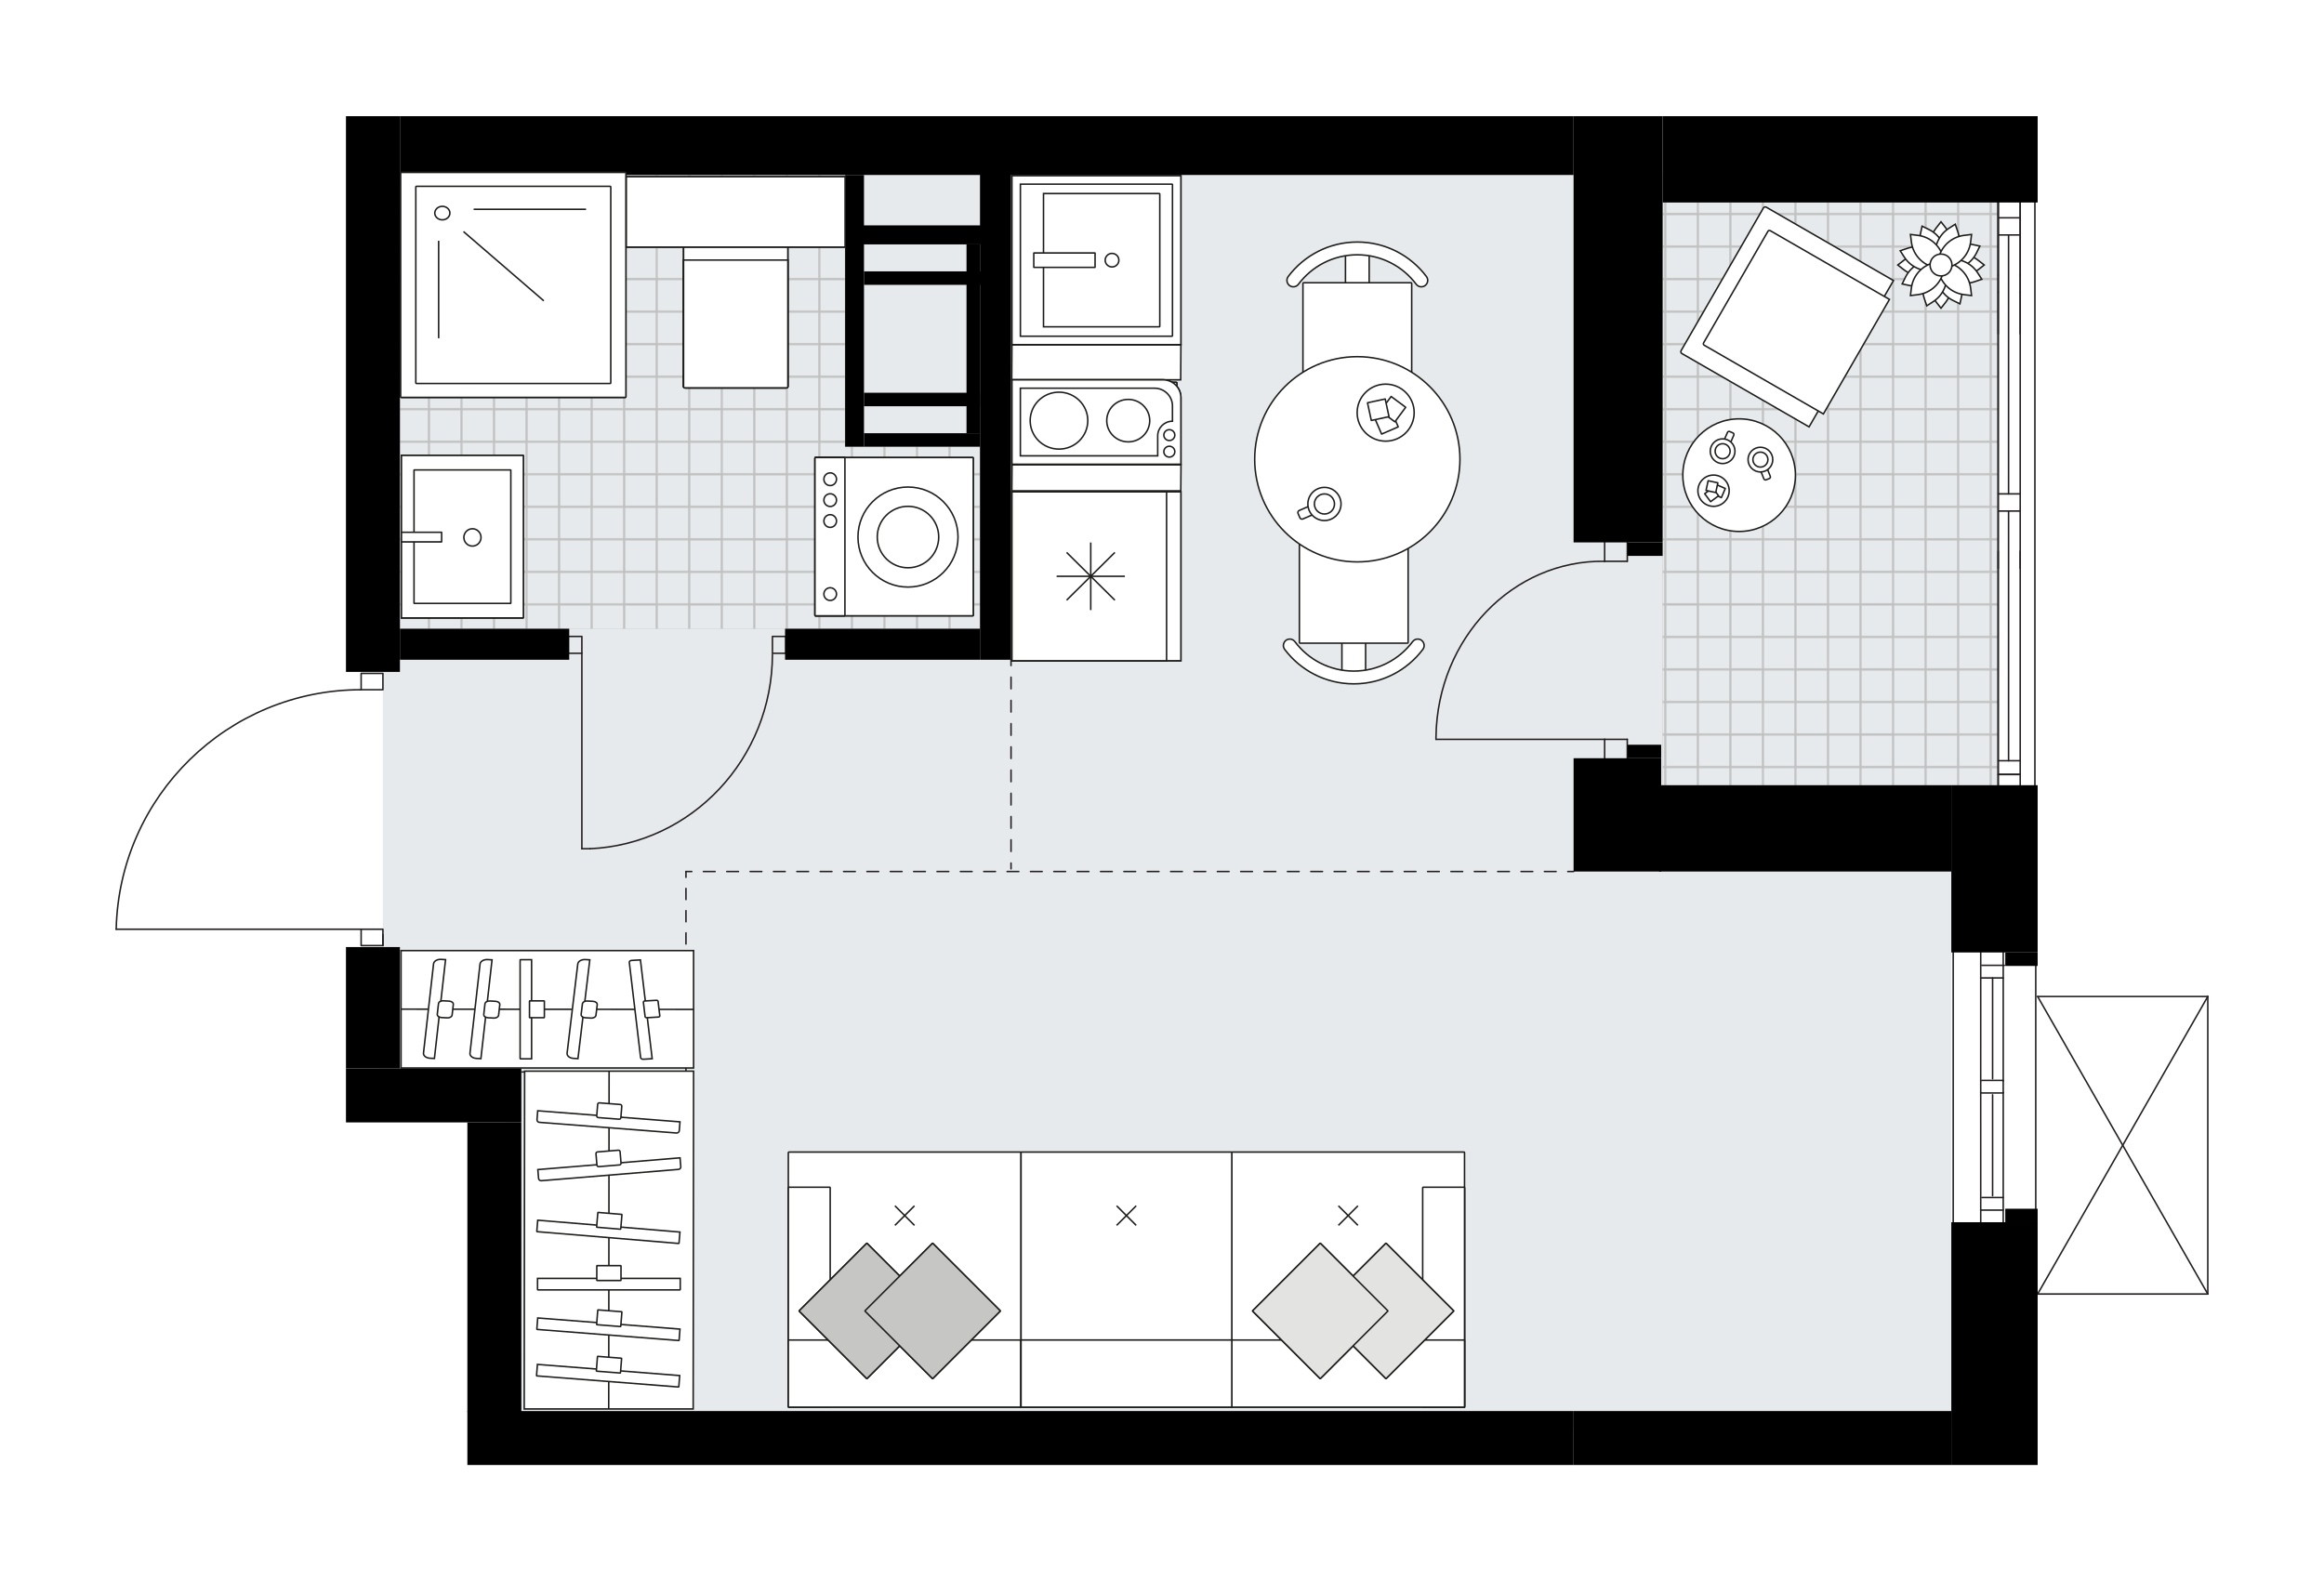 <svg xmlns="http://www.w3.org/2000/svg" xmlns:xlink="http://www.w3.org/1999/xlink" id="layer_1" style="enable-background:new 0 0 2000 1360.96;" version="1.1" viewBox="0 0 2000 1360.96" x="0px" y="0px" xml:space="preserve">
<style type="text/css">
	.st0{fill:none;}
	.st1{fill:none;stroke:#C0C0C0;stroke-width:1.3;stroke-linejoin:round;stroke-miterlimit:10;}
	.st2{fill:none;stroke:#C4C6C7;stroke-width:1.3;stroke-linecap:round;stroke-linejoin:round;stroke-miterlimit:10;}
	.st3{fill:#E7EAEC;}
	
		.st4{fill:url(#SVGID_00000126321876426725596540000017226938123382141354_);stroke:#C0C0C0;stroke-width:0.25;stroke-linejoin:round;stroke-miterlimit:10;}
	
		.st5{fill:url(#SVGID_00000151517154905464752920000017985343947028771760_);stroke:#C0C0C0;stroke-width:0.25;stroke-miterlimit:10;}
	.st6{fill:none;stroke:#231F20;stroke-width:1.3;stroke-linecap:round;stroke-linejoin:round;}
	.st7{fill:none;stroke:#231F20;stroke-width:1.3;stroke-linecap:round;stroke-linejoin:round;stroke-dasharray:10.052,10.052;}
	.st8{fill:none;stroke:#231F20;stroke-width:1.3;stroke-linecap:round;stroke-linejoin:round;stroke-dasharray:9.848,9.848;}
	.st9{fill:none;stroke:#231F20;stroke-width:1.3;stroke-linecap:round;stroke-linejoin:round;stroke-dasharray:9.561,9.561;}
	.st10{fill:none;stroke:#231F20;stroke-width:1.3;stroke-linecap:round;stroke-linejoin:round;stroke-dasharray:9.997,9.997;}
	.st11{fill:none;stroke:#231F20;stroke-width:1.3;stroke-linecap:round;stroke-linejoin:round;stroke-miterlimit:10;}
	.st12{fill:#FFFFFF;stroke:#1D1D1B;stroke-width:1.3;stroke-miterlimit:10;}
	.st13{fill:none;stroke:#1D1D1B;stroke-width:1.3;stroke-miterlimit:10;}
	.st14{fill:#FFFFFF;stroke:#1D1E1C;stroke-width:1.3;stroke-miterlimit:10;}
	.st15{fill:#FFFFFF;stroke:#1D1E1C;stroke-width:1.3;stroke-miterlimit:10;}
	.st16{fill:#E3E3E2;stroke:#1D1D1B;stroke-width:1.3;stroke-miterlimit:10;}
	.st17{fill:#C6C6C5;stroke:#1D1D1B;stroke-width:1.3;stroke-miterlimit:10;}
	.st18{fill:none;stroke:#1D1E1C;stroke-width:1.3;stroke-miterlimit:10;}
	.st19{fill:#FFFFFF;stroke:#221F1F;stroke-linecap:round;stroke-linejoin:round;stroke-miterlimit:10;}
	.st20{fill:#231F20;}
	.st21{font-family:'Arial-BoldMT';}
	.st22{font-size:134.726px;}
	.st23{font-size:113.999px;}
	.st24{font-family:'ArialMT';}
	.st25{font-size:97.489px;}
</style>
<pattern height="56" id="SVGID_0000004345377392603057688" patternUnits="userSpaceOnUse" style="overflow:visible;" viewBox="28.65 -84.65 56 56" width="56" y="1360.96">
	<g>
		<rect class="st0" height="56" width="56" x="28.65" y="-84.65" />
		<g>
			<rect class="st0" height="56" width="56" x="28.65" y="-84.65" />
			<g>
				<rect class="st1" height="28.17" width="28.17" x="84.48" y="-112.65" />
			</g>
			<g>
				<rect class="st1" height="28.17" width="28.17" x="28.48" y="-112.65" />
				<rect class="st1" height="28.17" width="28.17" x="56.65" y="-112.65" />
			</g>
			<g>
				<rect class="st1" height="28.17" width="28.17" x="0.65" y="-112.65" />
			</g>
			<g>
				<rect class="st2" height="28.17" width="28.17" x="84.48" y="-84.82" />
				<rect class="st1" height="28.17" width="28.17" x="84.48" y="-84.82" />
				<rect class="st1" height="28.17" width="28.17" x="84.48" y="-56.65" />
			</g>
			<g>
				<rect class="st2" height="28.17" width="28.17" x="28.48" y="-84.82" />
				<rect class="st1" height="28.17" width="28.17" x="28.48" y="-84.82" />
				<rect class="st1" height="28.17" width="28.17" x="28.48" y="-56.65" />
				<rect class="st1" height="28.17" width="28.17" x="56.65" y="-84.82" />
				<rect class="st1" height="28.17" width="28.17" x="56.65" y="-56.65" />
			</g>
			<g>
				<rect class="st1" height="28.17" width="28.17" x="0.65" y="-84.82" />
				<rect class="st1" height="28.17" width="28.17" x="0.65" y="-56.65" />
			</g>
			<g>
				<rect class="st2" height="28.17" width="28.17" x="84.48" y="-28.82" />
				<rect class="st1" height="28.17" width="28.17" x="84.48" y="-28.82" />
			</g>
			<g>
				<rect class="st2" height="28.17" width="28.17" x="28.48" y="-28.82" />
				<rect class="st1" height="28.17" width="28.17" x="28.48" y="-28.82" />
				<rect class="st1" height="28.17" width="28.17" x="56.65" y="-28.82" />
			</g>
			<g>
				<rect class="st1" height="28.17" width="28.17" x="0.65" y="-28.82" />
			</g>
		</g>
	</g>
</pattern>
<pattern height="56" id="SVGID_1_" patternUnits="userSpaceOnUse" style="overflow:visible;" viewBox="28.65 -84.65 56 56" width="56" y="1360.96">
	<g>
		<rect class="st0" height="56" width="56" x="28.65" y="-84.65" />
		<g>
			<rect class="st0" height="56" width="56" x="28.65" y="-84.65" />
			<g>
				<rect class="st1" height="28.17" width="28.17" x="84.48" y="-112.65" />
			</g>
			<g>
				<rect class="st1" height="28.17" width="28.17" x="28.48" y="-112.65" />
				<rect class="st1" height="28.17" width="28.17" x="56.65" y="-112.65" />
			</g>
			<g>
				<rect class="st1" height="28.17" width="28.17" x="0.65" y="-112.65" />
			</g>
			<g>
				<rect class="st2" height="28.17" width="28.17" x="84.48" y="-84.82" />
				<rect class="st1" height="28.17" width="28.17" x="84.48" y="-84.82" />
				<rect class="st1" height="28.17" width="28.17" x="84.48" y="-56.65" />
			</g>
			<g>
				<rect class="st2" height="28.17" width="28.17" x="28.48" y="-84.82" />
				<rect class="st1" height="28.17" width="28.17" x="28.48" y="-84.82" />
				<rect class="st1" height="28.17" width="28.17" x="28.48" y="-56.65" />
				<rect class="st1" height="28.17" width="28.17" x="56.65" y="-84.82" />
				<rect class="st1" height="28.17" width="28.17" x="56.65" y="-56.65" />
			</g>
			<g>
				<rect class="st1" height="28.17" width="28.17" x="0.65" y="-84.82" />
				<rect class="st1" height="28.17" width="28.17" x="0.65" y="-56.65" />
			</g>
			<g>
				<rect class="st2" height="28.17" width="28.17" x="84.48" y="-28.82" />
				<rect class="st1" height="28.17" width="28.17" x="84.48" y="-28.82" />
			</g>
			<g>
				<rect class="st2" height="28.17" width="28.17" x="28.48" y="-28.82" />
				<rect class="st1" height="28.17" width="28.17" x="28.48" y="-28.82" />
				<rect class="st1" height="28.17" width="28.17" x="56.65" y="-28.82" />
			</g>
			<g>
				<rect class="st1" height="28.17" width="28.17" x="0.65" y="-28.82" />
			</g>
		</g>
	</g>
</pattern>
<g id="background">
</g>
<g id="floor">
	<g>
		<polygon class="st3" id="k9_00000040559643251700724120000016281150819757311367_" points="1679.16,701.36 1679.16,1215.2     1719.56,1215.2 1719.56,1232.38 435.3,1232.38 435.3,919.62 329.42,919.62 329.42,150.6 1719.56,150.6 1719.56,701.36   " />
		
			<pattern id="SVGID_00000093136786646191936400000008568799940364684196_" patternTransform="matrix(1 0 0 -1 1153.155 -19258.783)" xlink:href="#SVGID_1_">
		</pattern>
		
			<rect height="502.44" style="fill:url(#SVGID_00000093136786646191936400000008568799940364684196_);stroke:#C0C0C0;stroke-width:0.25;stroke-linejoin:round;stroke-miterlimit:10;" width="288.76" x="1430.83" y="174.3" />
		
			<pattern id="SVGID_00000150090496143146191730000009614496632778433965_" patternTransform="matrix(1 0 0 -1 1153.155 -19258.783)" xlink:href="#SVGID_0000004345377392603057688">
		</pattern>
		
			<polygon points="    843.27,384.42 843.27,541.15 344.05,541.15 344.05,150.6 727.17,150.6 727.17,384.42   " style="fill:url(#SVGID_00000150090496143146191730000009614496632778433965_);stroke:#C0C0C0;stroke-width:0.25;stroke-miterlimit:10;" />
		<g>
			<g>
				<line class="st6" x1="1354.2" x2="1349.2" y1="750.14" y2="750.14" />
				<line class="st7" x1="1339.15" x2="600.36" y1="750.14" y2="750.14" />
				<line class="st6" x1="595.33" x2="590.33" y1="750.14" y2="750.14" />
			</g>
		</g>
		<g>
			<g>
				<line class="st6" x1="587.33" x2="582.33" y1="922.67" y2="922.67" />
				<line class="st8" x1="572.48" x2="459.22" y1="922.67" y2="922.67" />
				<line class="st6" x1="454.3" x2="449.3" y1="922.67" y2="922.67" />
			</g>
		</g>
		<g>
			<g>
				<line class="st6" x1="590.33" x2="590.33" y1="750.14" y2="755.14" />
				<line class="st9" x1="590.33" x2="590.33" y1="764.7" y2="912.89" />
				<line class="st6" x1="590.33" x2="590.33" y1="917.67" y2="922.67" />
			</g>
		</g>
		<g>
			<g>
				<line class="st6" x1="870.08" x2="870.08" y1="567.87" y2="572.87" />
				<line class="st10" x1="870.08" x2="870.08" y1="582.86" y2="737.82" />
				<line class="st6" x1="870.08" x2="870.08" y1="742.82" y2="747.82" />
			</g>
		</g>
		<line class="st11" x1="1900" x2="1900" y1="857.72" y2="1113.79" />
		<line class="st11" x1="1900" x2="1753.57" y1="1113.79" y2="1113.79" />
		<line class="st11" x1="1753.57" x2="1900" y1="857.72" y2="857.72" />
		<line class="st11" x1="1753.57" x2="1900" y1="1113.79" y2="857.72" />
		<line class="st11" x1="1753.57" x2="1900" y1="857.72" y2="1113.79" />
		<line class="st11" x1="1751.94" x2="1751.94" y1="1043.88" y2="826.79" />
		<line class="st11" x1="1704.58" x2="1704.57" y1="818.17" y2="930.4" />
		<line class="st11" x1="1704.57" x2="1704.58" y1="940.27" y2="1053.18" />
		<line class="st11" x1="1724.93" x2="1705.55" y1="830.88" y2="830.88" />
		<line class="st11" x1="1723.95" x2="1723.95" y1="819.75" y2="930.4" />
		<line class="st11" x1="1723.95" x2="1723.95" y1="940.27" y2="1054.14" />
		<line class="st11" x1="1714.8" x2="1714.8" y1="942.32" y2="1029.19" />
		<line class="st11" x1="1714.8" x2="1714.8" y1="841.73" y2="928.55" />
		<line class="st11" x1="1704.58" x2="1723.95" y1="841.73" y2="841.73" />
		<line class="st11" x1="1723.95" x2="1705.6" y1="1030.72" y2="1030.72" />
		<line class="st11" x1="1704.63" x2="1724.01" y1="1041.57" y2="1041.57" />
		<line class="st11" x1="1723.9" x2="1705.55" y1="929.91" y2="929.91" />
		<line class="st11" x1="1704.58" x2="1723.95" y1="940.76" y2="940.76" />
		<line class="st11" x1="1704.57" x2="1704.57" y1="930.4" y2="940.27" />
		<line class="st11" x1="1723.95" x2="1723.95" y1="940.27" y2="930.4" />
		<line class="st11" x1="1680.9" x2="1680.9" y1="819.75" y2="1053.18" />
		<line class="st11" x1="1719.59" x2="1719.59" y1="676.74" y2="168.91" />
		<line class="st11" x1="1719.59" x2="1738.56" y1="666.58" y2="666.58" />
		<line class="st11" x1="1728.54" x2="1728.54" y1="202.24" y2="425.1" />
		<line class="st11" x1="1728.54" x2="1728.54" y1="439.86" y2="654.77" />
		<line class="st11" x1="1719.59" x2="1738.56" y1="666.58" y2="666.58" />
		<line class="st11" x1="1738.56" x2="1719.59" y1="654.77" y2="654.77" />
		<line class="st11" x1="1720.25" x2="1738.03" y1="187.48" y2="187.48" />
		<line class="st11" x1="1738.56" x2="1738.56" y1="236.79" y2="251.55" />
		<line class="st11" x1="1738.03" x2="1720.25" y1="202.24" y2="202.24" />
		<line class="st11" x1="1719.59" x2="1719.59" y1="251.55" y2="236.79" />
		<line class="st11" x1="1751.21" x2="1751.21" y1="168.91" y2="676.74" />
		<line class="st11" x1="1738.56" x2="1738.56" y1="168.91" y2="173.25" />
		<line class="st11" x1="1719.59" x2="1719.59" y1="173.25" y2="168.91" />
		<line class="st11" x1="1719.59" x2="1719.59" y1="287.28" y2="168.91" />
		<line class="st11" x1="1719.59" x2="1719.59" y1="173.25" y2="236.79" />
		<line class="st11" x1="1719.59" x2="1719.59" y1="251.55" y2="676.74" />
		<line class="st11" x1="1738.56" x2="1738.56" y1="287.28" y2="168.91" />
		<line class="st11" x1="1738.56" x2="1738.56" y1="173.25" y2="236.79" />
		<line class="st11" x1="1738.56" x2="1738.56" y1="251.55" y2="676.74" />
		<line class="st11" x1="1719.59" x2="1738.03" y1="425.1" y2="425.1" />
		<line class="st11" x1="1738.56" x2="1738.56" y1="474.41" y2="489.17" />
		<line class="st11" x1="1738.03" x2="1720.21" y1="439.86" y2="439.86" />
		<line class="st11" x1="1719.59" x2="1719.59" y1="489.17" y2="474.41" />
		<path class="st11" d="M1380.93,483.12c-78.97-1.27-143.95,66.32-145.13,150.96c-0.01,0.76-0.02,1.52-0.02,2.28" />
		<line class="st11" x1="1380.93" x2="1235.79" y1="636.36" y2="636.36" />
		<line class="st11" x1="1380.93" x2="1380.93" y1="466.86" y2="483.12" />
		<line class="st11" x1="1380.93" x2="1400.43" y1="483.12" y2="483.12" />
		<line class="st11" x1="1400.43" x2="1400.43" y1="483.12" y2="466.86" />
		<line class="st11" x1="1400.42" x2="1400.42" y1="652.62" y2="636.36" />
		<line class="st11" x1="1400.42" x2="1380.93" y1="636.36" y2="636.36" />
		<line class="st11" x1="1380.93" x2="1380.93" y1="636.36" y2="652.62" />
		<rect class="st11" height="14.5" width="11.71" x="489.04" y="547.79" />
		<rect class="st11" height="14.5" width="11.71" x="664.74" y="547.79" />
		<line class="st11" x1="676.45" x2="676.45" y1="562.29" y2="547.79" />
		<line class="st11" x1="500.75" x2="500.75" y1="562.29" y2="730.52" />
		<path class="st11" d="M664.74,563.1c-0.06,89.67-69.21,163.43-156.96,167.42" />
		<line class="st11" x1="500.75" x2="507.78" y1="730.52" y2="730.52" />
		<path class="st11" d="M100,799.81c2.55-114.59,96.17-206.15,210.79-206.15" />
		<line class="st11" x1="329.53" x2="329.53" y1="804.5" y2="813.87" />
		<line class="st11" x1="310.79" x2="100" y1="799.81" y2="799.81" />
		<rect class="st11" height="14.06" width="18.74" x="310.79" y="579.6" />
		<rect class="st11" height="14.06" width="18.74" x="310.79" y="799.81" />
		<rect height="208.97" width="74.3" x="1679.27" y="1051.99" />
		<rect height="46.44" width="325.07" x="1354.2" y="1214.52" />
		<rect height="11.61" width="27.86" x="1725.71" y="1040.38" />
		<rect height="46.44" width="951.99" x="402.22" y="1214.52" />
		<rect height="104.49" width="46.44" x="297.73" y="815.15" />
		<rect height="46.44" width="150.93" x="297.73" y="919.64" />
		<rect height="249.2" width="46.44" x="402.22" y="966.08" />
		<rect height="97.52" width="75.37" x="1354.2" y="652.62" />
		<rect height="143.96" width="74.3" x="1679.27" y="675.84" />
		<rect height="11.61" width="28.94" x="1400.64" y="641.01" />
		<rect height="74.3" width="251.51" x="1427.77" y="675.84" />
		<rect height="11.61" width="27.86" x="1725.71" y="819.8" />
		<rect height="74.3" width="322.75" x="1430.83" y="100" />
		<rect height="366.86" width="76.62" x="1354.2" y="100" />
		<rect height="11.61" width="30.18" x="1400.64" y="466.86" />
		<rect height="50.62" width="1010.04" x="344.17" y="100" />
		<rect height="478.32" width="46.44" x="297.73" y="100" />
		<rect height="26.7" width="145.7" x="344.17" y="541.16" />
		<rect height="26.7" width="167.76" x="675.62" y="541.16" />
		<rect height="421.43" width="26.7" x="843.38" y="146.44" />
		<rect height="233.88" width="16.25" x="727.29" y="150.62" />
		<rect height="16.37" width="110.29" x="738.9" y="193.98" />
		<rect height="11.61" width="105.65" x="743.54" y="233.57" />
		<rect height="11.61" width="99.84" x="743.54" y="338.05" />
		<rect height="11.61" width="99.84" x="743.54" y="372.88" />
		<rect height="162.53" width="11.61" x="831.77" y="210.35" />
	</g>
</g>
<g id="mebel">
	<g>
		<polygon class="st12" points="451.14,1212.72 596.54,1212.72 596.89,921.97 451.49,921.97   " />
		<line class="st13" x1="523.84" x2="524.19" y1="1212.72" y2="921.98" />
		<g>
			<g>
				<g>
					<path class="st12" d="M462.86,1110.23h122.29c0.14,0,0.26-0.11,0.26-0.26v-9.62H462.6v9.62       C462.6,1110.11,462.71,1110.23,462.86,1110.23z" />
					<path class="st12" d="M513.76,1102.16h20.49c0.09,0,0.17-0.07,0.17-0.17v-12.46c0-0.09-0.07-0.17-0.17-0.17h-20.49       c-0.09,0-0.17,0.07-0.17,0.17v12.46C513.59,1102.08,513.67,1102.16,513.76,1102.16z" />
				</g>
				<g>
					<path class="st12" d="M462.23,1144.27l121.92,9.55c0.14,0.01,0.27-0.09,0.28-0.24l0.75-9.59l-122.43-9.59l-0.75,9.59       C461.98,1144.13,462.09,1144.25,462.23,1144.27z" />
					<path class="st12" d="M513.61,1140.19l20.43,1.6c0.09,0.01,0.17-0.06,0.18-0.15l0.97-12.42c0.01-0.09-0.06-0.17-0.15-0.18       l-20.43-1.6c-0.09-0.01-0.17,0.06-0.18,0.15l-0.97,12.42C513.45,1140.1,513.51,1140.18,513.61,1140.19z" />
				</g>
				<g>
					<path class="st12" d="M461.98,1184.26l121.92,9.55c0.14,0.01,0.27-0.09,0.28-0.24l0.75-9.59l-122.43-9.59l-0.75,9.59       C461.73,1184.13,461.84,1184.25,461.98,1184.26z" />
					<path class="st12" d="M513.36,1180.19l20.43,1.6c0.09,0.01,0.17-0.06,0.18-0.15l0.97-12.42c0.01-0.09-0.06-0.17-0.15-0.18       l-20.43-1.6c-0.09-0.01-0.17,0.06-0.18,0.15l-0.97,12.42C513.2,1180.1,513.26,1180.18,513.36,1180.19z" />
				</g>
				<g>
					<path class="st12" d="M462.2,1060.12l121.87,10.15c0.14,0.01,0.27-0.09,0.28-0.23l0.8-9.59l-122.38-10.19l-0.8,9.59       C461.95,1059.99,462.06,1060.11,462.2,1060.12z" />
					<path class="st12" d="M513.6,1056.3l20.42,1.7c0.09,0.01,0.17-0.06,0.18-0.15l1.03-12.42c0.01-0.09-0.06-0.17-0.15-0.18       l-20.42-1.7c-0.09-0.01-0.17,0.06-0.18,0.15l-1.03,12.42C513.44,1056.22,513.51,1056.3,513.6,1056.3z" />
				</g>
				<g>
					<path class="st12" d="M464.16,966.02l118.06,9.18c1.21,0.09,2.27-0.8,2.36-2l0.6-7.61l-122.43-9.52l-0.6,7.61       C462.05,964.88,462.95,965.93,464.16,966.02z" />
					<path class="st12" d="M514.86,961.93l17.92,1.39c0.78,0.06,1.47-0.52,1.53-1.3l0.78-9.85c0.06-0.78-0.52-1.46-1.31-1.52       l-17.92-1.39c-0.78-0.06-1.47,0.52-1.53,1.3l-0.78,9.85C513.49,961.19,514.07,961.87,514.86,961.93z" />
				</g>
				<g>
					<path class="st12" d="M465.86,1016.27l118.01-9.74c1.21-0.1,2.11-1.15,2.01-2.35l-0.64-7.6l-122.39,10.11l0.64,7.6       C463.59,1015.47,464.65,1016.37,465.86,1016.27z" />
					<path class="st12" d="M515.24,1004.15l17.92-1.48c0.78-0.06,1.36-0.75,1.3-1.52l-0.82-9.84c-0.07-0.78-0.75-1.35-1.53-1.29       l-17.92,1.48c-0.78,0.06-1.36,0.75-1.3,1.52l0.82,9.84C513.77,1003.64,514.46,1004.21,515.24,1004.15z" />
				</g>
			</g>
		</g>
	</g>
	<g>
		<rect class="st12" height="101.03" width="251.77" x="345.12" y="818.2" />
		<line class="st13" x1="345.12" x2="596.89" y1="868.59" y2="868.83" />
		<g>
			<g>
				<g>
					<path class="st12" d="M447.6,826.29v84.82c0,0.14,0.11,0.26,0.26,0.26h9.62v-85.34h-9.62       C447.72,826.04,447.6,826.15,447.6,826.29z" />
					<path class="st12" d="M455.67,861.64v14.14c0,0.09,0.07,0.17,0.17,0.17h12.46c0.09,0,0.17-0.07,0.17-0.17v-14.14       c0-0.09-0.07-0.17-0.17-0.17h-12.46C455.75,861.47,455.67,861.55,455.67,861.64z" />
				</g>
				<g>
					<path class="st12" d="M413.12,829.73l-8.66,76.81c-0.26,2.28,2.2,4.28,5.48,4.46l3.91,0.21l9.59-85.07l-3.91-0.21       C416.25,825.75,413.38,827.45,413.12,829.73z" />
					<path class="st12" d="M417.35,864.04l-1.02,9.07c-0.17,1.48,1.42,2.77,3.55,2.88l5.06,0.28c2.13,0.12,3.98-0.99,4.15-2.47       l1.02-9.07c0.17-1.48-1.42-2.77-3.55-2.88l-5.06-0.28C419.38,861.46,417.52,862.56,417.35,864.04z" />
				</g>
				<g>
					<path class="st12" d="M373.12,829.56l-8.66,76.81c-0.26,2.28,2.2,4.28,5.48,4.46l3.91,0.21l9.59-85.07l-3.91-0.21       C376.25,825.57,373.38,827.28,373.12,829.56z" />
					<path class="st12" d="M377.35,863.87l-1.02,9.07c-0.17,1.48,1.42,2.77,3.55,2.88l5.06,0.28c2.13,0.12,3.98-0.99,4.15-2.47       l1.02-9.07c0.17-1.48-1.42-2.77-3.55-2.88l-5.06-0.28C379.38,861.29,377.52,862.39,377.35,863.87z" />
				</g>
				<g>
					<path class="st12" d="M497.23,829.71l-9.2,76.78c-0.27,2.28,2.17,4.28,5.45,4.47l3.9,0.23l10.19-85.04l-3.9-0.23       C500.39,825.74,497.51,827.43,497.23,829.71z" />
					<path class="st12" d="M501.22,864.03l-1.09,9.07c-0.18,1.48,1.4,2.77,3.53,2.9l5.05,0.29c2.12,0.12,3.99-0.97,4.17-2.45       l1.09-9.07c0.18-1.48-1.4-2.77-3.53-2.9l-5.05-0.29C503.26,861.46,501.4,862.56,501.22,864.03z" />
				</g>
				<g>
					<path class="st12" d="M541.57,828.31l9.74,82c0.1,0.84,1.15,1.46,2.35,1.39l7.6-0.44l-10.11-85.04l-7.6,0.44       C542.36,826.73,541.47,827.47,541.57,828.31z" />
					<path class="st12" d="M553.68,862.62l1.48,12.45c0.06,0.54,0.75,0.95,1.52,0.9l9.84-0.57c0.78-0.05,1.35-0.52,1.29-1.07       l-1.48-12.45c-0.06-0.54-0.75-0.95-1.52-0.9l-9.84,0.57C554.2,861.6,553.62,862.07,553.68,862.62z" />
				</g>
			</g>
		</g>
	</g>
	<polygon class="st12" points="1016.27,296.63 1016.08,326.91 870.69,326.91 870.87,296.63  " />
	<polygon class="st12" points="1016.36,400.07 1016.17,422.47 870.78,422.47 870.96,400.07  " />
	<g>
		<g>
			<g>
				<rect class="st12" height="42.79" width="20.4" x="1154.83" y="540.58" />
				<path class="st12" d="M1165.03,577.62c20.77,0,39.18-9.98,50.71-25.39c2.67-3.56,8.25-2.57,9.59,1.67      c0.01,0.04,0.03,0.09,0.04,0.13c0.51,1.65,0.19,3.49-0.85,4.87c-13.56,18.03-35.14,29.71-59.49,29.71s-45.93-11.68-59.49-29.71      c-1.04-1.38-1.36-3.22-0.85-4.87c0.01-0.04,0.03-0.09,0.04-0.13c1.33-4.24,6.92-5.23,9.59-1.67      C1125.85,567.64,1144.26,577.62,1165.03,577.62z" />
				<path class="st12" d="M1118.77,553.59h92.52c0.29,0,0.53-0.24,0.53-0.53v-85.59h-93.58v85.59      C1118.24,553.35,1118.48,553.59,1118.77,553.59z" />
			</g>
		</g>
		<g>
			<g>
				<rect class="st12" height="42.79" width="20.4" x="1157.89" y="213.57" />
				<path class="st12" d="M1168.09,219.31c-20.77,0-39.18,9.98-50.71,25.39c-2.67,3.56-8.25,2.57-9.59-1.67      c-0.01-0.04-0.03-0.09-0.04-0.13c-0.51-1.65-0.19-3.49,0.85-4.87c13.56-18.03,35.14-29.71,59.49-29.71s45.93,11.68,59.49,29.71      c1.04,1.38,1.36,3.23,0.85,4.87c-0.01,0.04-0.03,0.09-0.04,0.13c-1.33,4.24-6.92,5.23-9.59,1.67      C1207.27,229.3,1188.86,219.31,1168.09,219.31z" />
				<path class="st12" d="M1214.35,243.35h-92.52c-0.29,0-0.53,0.24-0.53,0.53v85.59h93.58v-85.59      C1214.88,243.59,1214.64,243.35,1214.35,243.35z" />
			</g>
		</g>
		<g>
			<circle class="st14" cx="1168.09" cy="395.31" r="88.32" />
			<g>
				<g>
					<path class="st14" d="M1121.27,446.67c-1,0.43-2.16-0.02-2.59-1.02l-1.6-3.69c-0.43-1,0.02-2.16,1.02-2.59l8.63-3.75l3.17,7.31       L1121.27,446.67z" />
					
						<rect class="st14" height="7.96" transform="matrix(0.917 -0.398 0.398 0.917 -80.67 486.947)" width="7.96" x="1127.99" y="433.7" />
				</g>
				<circle class="st14" cx="1139.8" cy="433.77" r="14.27" />
				<circle class="st14" cx="1139.8" cy="433.77" r="8.65" />
			</g>
			<g>
				<circle class="st14" cx="1192.48" cy="355.17" r="24.54" />
				<g>
					<path class="st14" d="M1197.05,353.14l-14.22,6.17c-0.02,0.01-0.03,0.03-0.02,0.06l6.17,14.22c0.01,0.02,0.03,0.03,0.06,0.02       l14.22-6.17c0.02-0.01,0.03-0.03,0.02-0.06l-6.17-14.22C1197.1,353.14,1197.07,353.13,1197.05,353.14z" />
					<path class="st14" d="M1197.17,341.31l-9.23,12.45c-0.01,0.02-0.01,0.05,0.01,0.06l12.45,9.23c0.02,0.01,0.05,0.01,0.06-0.01       l9.23-12.45c0.01-0.02,0.01-0.05-0.01-0.06l-12.45-9.23C1197.21,341.29,1197.19,341.29,1197.17,341.31z" />
					<path class="st14" d="M1192.04,343.41l-15.15,3.26c-0.02,0-0.04,0.03-0.03,0.05l3.26,15.15c0.01,0.02,0.03,0.04,0.05,0.03       l15.15-3.26c0.02,0,0.04-0.03,0.03-0.05l-3.26-15.15C1192.08,343.42,1192.06,343.4,1192.04,343.41z" />
				</g>
			</g>
		</g>
	</g>
	<g>
		<path class="st12" d="M1707.58,228.09l-5.1-3.98c-8.75-6.84-20.91-7.29-30.15-1.12l-1.94,5.1l1.94,5.1    c9.24,6.17,21.39,5.72,30.15-1.12L1707.58,228.09z" />
		<path class="st12" d="M1633.22,228.09l5.1,3.98c8.75,6.84,20.91,7.29,30.15,1.12l1.94-5.1l-1.94-5.1    c-9.24-6.17-21.39-5.72-30.15,1.12L1633.22,228.09z" />
		<path class="st12" d="M1670.4,190.91l-3.98,5.1c-6.84,8.75-7.29,20.91-1.12,30.15l5.1,1.94l5.1-1.94    c6.17-9.24,5.72-21.39-1.12-30.15L1670.4,190.91z" />
		<path class="st12" d="M1670.4,265.28l3.98-5.1c6.84-8.75,7.29-20.91,1.12-30.15l-5.1-1.94l-5.1,1.94    c-6.17,9.24-5.72,21.39,1.12,30.15L1670.4,265.28z" />
		<path class="st12" d="M1703.83,211.81l-6.33-1.35c-10.86-2.31-21.99,2.6-27.59,12.2l0.49,5.44l3.98,3.74    c11.01,1.5,21.73-4.23,26.61-14.21L1703.83,211.81z" />
		<path class="st12" d="M1636.98,244.38l6.33,1.35c10.86,2.31,21.99-2.6,27.59-12.2l-0.49-5.44l-3.98-3.74    c-11.01-1.5-21.73,4.23-26.61,14.21L1636.98,244.38z" />
		<path class="st12" d="M1654.12,194.67l-1.35,6.33c-2.31,10.87,2.6,21.99,12.2,27.59l5.44-0.49l3.74-3.98    c1.5-11.01-4.23-21.73-14.21-26.61L1654.12,194.67z" />
		<path class="st12" d="M1686.69,261.52l1.35-6.33c2.31-10.87-2.6-21.99-12.2-27.59l-5.44,0.49l-3.74,3.98    c-1.5,11.01,4.23,21.73,14.21,26.61L1686.69,261.52z" />
		<path class="st12" d="M1705.51,240.36l-3.5-5.44c-6.01-9.34-17.33-13.78-28.09-11l-3.51,4.18l0.15,5.46    c6.69,8.87,18.31,12.45,28.83,8.88L1705.51,240.36z" />
		<path class="st12" d="M1635.3,215.83l3.5,5.44c6.01,9.34,17.33,13.78,28.09,11l3.51-4.18l-0.15-5.46    c-6.69-8.87-18.31-12.45-28.83-8.88L1635.3,215.83z" />
		<path class="st12" d="M1682.66,192.99l-5.44,3.5c-9.34,6.01-13.78,17.33-11,28.09l4.18,3.51l5.46-0.15    c8.87-6.69,12.45-18.31,8.88-28.83L1682.66,192.99z" />
		<path class="st12" d="M1658.14,263.2l5.44-3.5c9.34-6.01,13.78-17.33,11-28.09l-4.18-3.51l-5.46,0.15    c-8.87,6.69-12.45,18.31-8.88,28.83L1658.14,263.2z" />
		<path class="st12" d="M1696.69,254.39l-0.79-6.42c-1.36-11.03-9.63-19.94-20.52-22.11l-4.98,2.24l-2.24,4.98    c2.17,10.89,11.08,19.17,22.11,20.52L1696.69,254.39z" />
		<path class="st12" d="M1644.11,201.8l0.79,6.42c1.36,11.03,9.63,19.94,20.52,22.11l4.98-2.24l2.24-4.98    c-2.17-10.89-11.08-19.17-22.11-20.52L1644.11,201.8z" />
		<path class="st12" d="M1696.69,201.8l-6.42,0.79c-11.03,1.36-19.94,9.63-22.11,20.52l2.24,4.98l4.98,2.24    c10.89-2.17,19.17-11.08,20.52-22.11L1696.69,201.8z" />
		<path class="st12" d="M1644.11,254.39l6.42-0.79c11.03-1.36,19.94-9.63,22.11-20.52l-2.24-4.98l-4.98-2.24    c-10.89,2.17-19.17,11.08-20.52,22.11L1644.11,254.39z" />
		<circle class="st12" cx="1670.4" cy="228.09" r="9.43" />
	</g>
	<g>
		<path class="st12" d="M1629.5,241.47l-72.64,125.95l-109.45-63.12c-0.87-0.5-1.17-1.62-0.67-2.5l70.81-122.78    c0.5-0.87,1.62-1.17,2.5-0.67L1629.5,241.47z" />
		<path class="st12" d="M1626.04,257.71l-56.85,98.58l-102.61-59.18c-0.68-0.39-0.92-1.27-0.52-1.95l55.42-96.1    c0.39-0.68,1.27-0.92,1.95-0.52L1626.04,257.71z" />
	</g>
	<g>
		<circle class="st14" cx="1496.67" cy="408.98" r="48.46" />
		<g>
			<g>
				<path class="st14" d="M1492.08,374.55c0.32-0.74-0.02-1.61-0.76-1.93l-2.75-1.19c-0.74-0.32-1.61,0.02-1.93,0.76l-2.8,6.44      l5.45,2.37L1492.08,374.55z" />
				
					<rect class="st14" height="5.94" transform="matrix(0.398 -0.917 0.917 0.398 543.012 1592.733)" width="5.94" x="1482.4" y="379.55" />
			</g>
			<circle class="st14" cx="1482.46" cy="388.37" r="10.64" />
			<circle class="st14" cx="1482.46" cy="388.37" r="6.45" />
		</g>
		<g>
			<g>
				<path class="st14" d="M1517.95,412.16c0.3,0.76,1.15,1.13,1.91,0.83l2.79-1.1c0.76-0.3,1.13-1.15,0.83-1.91l-2.58-6.53      l-5.53,2.18L1517.95,412.16z" />
				
					<rect class="st15" height="5.94" transform="matrix(0.93 -0.367 0.367 0.93 -41.55 584.952)" width="5.94" x="1514.1" y="398.74" />
			</g>
			<circle class="st14" cx="1514.98" cy="395.59" r="10.64" />
			<circle class="st14" cx="1514.98" cy="395.59" r="6.45" />
		</g>
		<g>
			<circle class="st14" cx="1474.65" cy="422.36" r="13.46" />
			<g>
				<path class="st14" d="M1473.54,424.86l3.37-7.77c0.01-0.02,0.03-0.03,0.06-0.02l7.77,3.37c0.02,0.01,0.03,0.03,0.02,0.06      l-3.37,7.77c-0.01,0.02-0.03,0.03-0.06,0.02l-7.77-3.37C1473.54,424.9,1473.53,424.88,1473.54,424.86z" />
				<path class="st14" d="M1467.06,424.93l6.8-5.04c0.02-0.01,0.05-0.01,0.06,0.01l5.04,6.8c0.01,0.02,0.01,0.05-0.01,0.06      l-6.8,5.04c-0.02,0.01-0.05,0.01-0.06-0.01l-5.04-6.8C1467.03,424.97,1467.04,424.94,1467.06,424.93z" />
				<path class="st14" d="M1468.2,422.1l1.78-8.28c0.01-0.02,0.03-0.04,0.05-0.03l8.28,1.78c0.02,0,0.04,0.03,0.03,0.05l-1.78,8.28      c-0.01,0.02-0.03,0.04-0.05,0.03l-8.28-1.78C1468.21,422.15,1468.19,422.13,1468.2,422.1z" />
			</g>
		</g>
	</g>
	<g>
		<path class="st12" d="M1224.73,1021.88h35.21c0.22,0,0.4,0.18,0.4,0.4v188.48c0,0.22-0.18,0.4-0.4,0.4h-35.62v-188.88    C1224.33,1022.06,1224.51,1021.88,1224.73,1021.88z" />
		<path class="st12" d="M1060.47,991.59h199.48c0.22,0,0.4,0.18,0.4,0.4v218.78c0,0.22-0.18,0.4-0.4,0.4h-199.88V991.99    C1060.07,991.77,1060.25,991.59,1060.47,991.59z" />
		<path class="st12" d="M1259.95,1021.88h-35.21c-0.22,0-0.4,0.18-0.4,0.4v188.48c0,0.22,0.18,0.4,0.4,0.4h35.62v-188.88    C1260.35,1022.06,1260.17,1021.88,1259.95,1021.88z" />
		<path class="st12" d="M1060.26,1153.39h199.89c0.11,0,0.2,0.09,0.2,0.2v57.17c0,0.23-0.19,0.42-0.42,0.42h-199.87v-57.59    C1060.07,1153.48,1060.15,1153.39,1060.26,1153.39z" />
		<path class="st12" d="M678.93,991.59h199.26c0.28,0,0.51,0.23,0.51,0.51v219.07H678.93c-0.28,0-0.51-0.23-0.51-0.51V992.1    C678.42,991.82,678.65,991.59,678.93,991.59z" />
		<path class="st12" d="M714.04,1021.88h-35.21c-0.22,0-0.4,0.18-0.4,0.4v188.48c0,0.22,0.18,0.4,0.4,0.4h35.62v-188.88    C714.44,1022.06,714.26,1021.88,714.04,1021.88z" />
		<path class="st12" d="M678.62,1153.39h199.89c0.11,0,0.2,0.09,0.2,0.2v57.59H678.84c-0.23,0-0.42-0.19-0.42-0.42v-57.17    C678.42,1153.48,678.51,1153.39,678.62,1153.39z" />
		<path class="st12" d="M879.11,991.59h180.56c0.22,0,0.4,0.18,0.4,0.4v219.18H878.7V991.99    C878.7,991.77,878.88,991.59,879.11,991.59z" />
		<path class="st12" d="M878.9,1153.39h180.97c0.11,0,0.2,0.09,0.2,0.2v57.59H878.7v-57.59    C878.7,1153.48,878.79,1153.39,878.9,1153.39z" />
		<path class="st12" d="M878.9,1153.39h180.97c0.11,0,0.2,0.09,0.2,0.2v57.59H878.7v-57.59    C878.7,1153.48,878.79,1153.39,878.9,1153.39z" />
		<g>
			<line class="st13" x1="977.8" x2="960.97" y1="1054.7" y2="1037.87" />
			<line class="st13" x1="960.97" x2="977.8" y1="1054.7" y2="1037.87" />
		</g>
		<g>
			<line class="st13" x1="786.98" x2="770.15" y1="1054.7" y2="1037.87" />
			<line class="st13" x1="770.15" x2="786.98" y1="1054.7" y2="1037.87" />
		</g>
		<g>
			<line class="st13" x1="1168.62" x2="1151.79" y1="1054.7" y2="1037.87" />
			<line class="st13" x1="1151.79" x2="1168.62" y1="1054.7" y2="1037.87" />
		</g>
		<path class="st12" d="M1192.94,1070.2l57.99,57.99c0.09,0.09,0.09,0.25,0,0.34l-57.99,57.99c-0.09,0.09-0.25,0.09-0.34,0    l-57.99-57.99c-0.09-0.09-0.09-0.25,0-0.34l57.99-57.99C1192.69,1070.11,1192.85,1070.11,1192.94,1070.2z" />
		<path class="st12" d="M1136.35,1070.2l57.99,57.99c0.09,0.09,0.09,0.25,0,0.34l-57.99,57.99c-0.09,0.09-0.25,0.09-0.34,0    l-57.99-57.99c-0.09-0.09-0.09-0.25,0-0.34l57.99-57.99C1136.11,1070.11,1136.26,1070.11,1136.35,1070.2z" />
		<g>
			<path class="st16" d="M1192.94,1070.2l57.99,57.99c0.09,0.09,0.09,0.25,0,0.34l-57.99,57.99c-0.09,0.09-0.25,0.09-0.34,0     l-57.99-57.99c-0.09-0.09-0.09-0.25,0-0.34l57.99-57.99C1192.69,1070.11,1192.85,1070.11,1192.94,1070.2z" />
			<path class="st16" d="M1136.35,1070.2l57.99,57.99c0.09,0.09,0.09,0.25,0,0.34l-57.99,57.99c-0.09,0.09-0.25,0.09-0.34,0     l-57.99-57.99c-0.09-0.09-0.09-0.25,0-0.34l57.99-57.99C1136.11,1070.11,1136.26,1070.11,1136.35,1070.2z" />
		</g>
		<path class="st12" d="M745.83,1070.2l-57.99,57.99c-0.09,0.09-0.09,0.25,0,0.34l57.99,57.99c0.09,0.09,0.25,0.09,0.34,0    l57.99-57.99c0.09-0.09,0.09-0.25,0-0.34l-57.99-57.99C746.08,1070.11,745.92,1070.11,745.83,1070.2z" />
		<path class="st12" d="M802.42,1070.2l-57.99,57.99c-0.09,0.09-0.09,0.25,0,0.34l57.99,57.99c0.09,0.09,0.25,0.09,0.34,0    l57.99-57.99c0.09-0.09,0.09-0.25,0-0.34l-57.99-57.99C802.66,1070.11,802.51,1070.11,802.42,1070.2z" />
		<g>
			<path class="st17" d="M745.83,1070.2l-57.99,57.99c-0.09,0.09-0.09,0.25,0,0.34l57.99,57.99c0.09,0.09,0.25,0.09,0.34,0     l57.99-57.99c0.09-0.09,0.09-0.25,0-0.34l-57.99-57.99C746.08,1070.11,745.92,1070.11,745.83,1070.2z" />
			<path class="st17" d="M802.42,1070.2l-57.99,57.99c-0.09,0.09-0.09,0.25,0,0.34l57.99,57.99c0.09,0.09,0.25,0.09,0.34,0     l57.99-57.99c0.09-0.09,0.09-0.25,0-0.34l-57.99-57.99C802.66,1070.11,802.51,1070.11,802.42,1070.2z" />
		</g>
	</g>
	<g id="su">
		<g>
			<path class="st12" d="M701.36,394.21v135.42c0,0.22,0.18,0.4,0.4,0.4h135.42c0.22,0,0.4-0.18,0.4-0.4V394.21     c0-0.22-0.18-0.4-0.4-0.4H701.76C701.54,393.81,701.36,393.99,701.36,394.21z" />
			<path class="st12" d="M701.36,394.17v135.49c0,0.2,0.16,0.36,0.36,0.36h25.05c0.2,0,0.36-0.16,0.36-0.36V394.17     c0-0.2-0.16-0.36-0.36-0.36h-25.05C701.53,393.81,701.36,393.97,701.36,394.17z" />
			<circle class="st12" cx="781.4" cy="462.25" r="43.05" />
			<circle class="st12" cx="781.4" cy="462.25" r="26.44" />
			<ellipse class="st12" cx="714.45" cy="412.47" rx="5.43" ry="5.47" />
			<ellipse class="st12" cx="714.45" cy="430.47" rx="5.43" ry="5.47" />
			<ellipse class="st12" cx="714.45" cy="448.46" rx="5.43" ry="5.47" />
			<ellipse class="st12" cx="714.45" cy="511.35" rx="5.43" ry="5.47" />
		</g>
		<g>
			<path class="st14" d="M538.21,342.05H345.24c-0.25,0-0.44-0.2-0.44-0.44V148.85c0-0.25,0.2-0.44,0.44-0.44h192.97     c0.25,0,0.44,0.2,0.44,0.44v192.76C538.66,341.85,538.46,342.05,538.21,342.05z" />
			<path class="st14" d="M525.18,330.08h-166.9c-0.25,0-0.44-0.2-0.44-0.44V160.82c0-0.25,0.2-0.44,0.44-0.44h166.9     c0.25,0,0.44,0.2,0.44,0.44v168.82C525.62,329.88,525.43,330.08,525.18,330.08z" />
			<ellipse class="st14" cx="380.67" cy="183.41" rx="6.5" ry="5.81" />
			<g>
				<line class="st18" x1="398.87" x2="467.98" y1="199.31" y2="258.93" />
				<line class="st18" x1="377.49" x2="377.49" y1="207.23" y2="291.13" />
				<line class="st18" x1="407.6" x2="504.35" y1="180.14" y2="180.14" />
			</g>
		</g>
		<g>
			<path class="st12" d="M450.42,392.24v139.34c0,0.15-0.12,0.28-0.28,0.28H345.49V391.97h104.65     C450.3,391.97,450.42,392.09,450.42,392.24z" />
			<path class="st12" d="M439.61,404.68v114.46c0,0.12-0.09,0.21-0.21,0.21h-82.89c-0.12,0-0.21-0.09-0.21-0.21V404.68     c0-0.12,0.09-0.21,0.21-0.21h82.89C439.52,404.48,439.61,404.57,439.61,404.68z" />
			<ellipse class="st12" cx="406.58" cy="462.57" rx="7.39" ry="7.46" />
			<path class="st12" d="M380.07,458.19v8.18c0,0.03-0.02,0.05-0.05,0.05h-34.47c-0.03,0-0.05-0.02-0.05-0.05v-8.18     c0-0.03,0.02-0.05,0.05-0.05h34.47C380.04,458.14,380.07,458.16,380.07,458.19z" />
		</g>
		<g>
			<g>
				<path class="st12" d="M589.41,333.83h87.46c0.63,0,1.13-0.51,1.13-1.13V212.67h-89.73V332.7      C588.27,333.33,588.78,333.83,589.41,333.83z" />
				<path class="st12" d="M589.41,333.83h87.46c0.63,0,1.13-0.51,1.13-1.13V223.85h-89.73V332.7      C588.27,333.33,588.78,333.83,589.41,333.83z" />
			</g>
			<rect class="st12" height="60.58" width="188.29" x="538.99" y="152.09" />
		</g>
		<g>
			<rect class="st12" height="145.39" width="145.39" x="870.87" y="423.33" />
			<rect class="st12" height="145.39" width="133.07" x="870.87" y="423.34" />
			<g>
				<g>
					<line class="st13" x1="938.68" x2="938.68" y1="466.95" y2="525.11" />
					<line class="st13" x1="909.31" x2="968.05" y1="496.03" y2="496.03" />
				</g>
				<g>
					<line class="st13" x1="959.44" x2="917.91" y1="475.47" y2="516.59" />
					<line class="st13" x1="917.91" x2="959.44" y1="475.47" y2="516.59" />
				</g>
			</g>
		</g>
		<g>
			<path class="st14" d="M1012.8,329.54v67.08H875.82V329.1h136.54C1012.61,329.1,1012.8,329.3,1012.8,329.54z" />
			<g>
				<ellipse class="st14" cx="911.34" cy="362.05" rx="24.79" ry="24.5" />
				<ellipse class="st14" cx="970.94" cy="362.05" rx="18.49" ry="18.27" />
			</g>
			<path class="st14" d="M870.88,326.9h129.92c8.54,0,15.47,6.84,15.47,15.29v57.41H870.88V326.9z M993.53,334.13H878.11v58.21     h118.2v-17.25c0-6.92,5.68-12.54,12.69-12.54l0,0v-13.14C1009,340.97,1002.07,334.13,993.53,334.13z" />
			<ellipse class="st14" cx="1006.31" cy="388.76" rx="4.73" ry="4.67" />
			<ellipse class="st14" cx="1006.31" cy="374.5" rx="4.73" ry="4.67" />
		</g>
		<g>
			<rect class="st14" height="145.39" width="145.39" x="870.87" y="151.24" />
			<path class="st14" d="M1009.02,158.89v130.09c0,0.22-0.18,0.4-0.4,0.4H878.13V158.49h130.49     C1008.84,158.49,1009.02,158.67,1009.02,158.89z" />
			<path class="st14" d="M998.09,166.99v113.9c0,0.22-0.18,0.4-0.4,0.4h-99.67v-114.7h99.67     C997.91,166.59,998.09,166.77,998.09,166.99z" />
			<ellipse class="st14" cx="956.99" cy="223.94" rx="5.89" ry="5.83" />
			<path class="st14" d="M942.4,230.06v-12.25c0-0.04-0.03-0.07-0.07-0.07h-52.61c-0.04,0-0.07,0.03-0.07,0.07v12.25     c0,0.04,0.03,0.07,0.07,0.07h52.61C942.37,230.13,942.4,230.1,942.4,230.06z" />
		</g>
	</g>
</g>
<g id="su_00000181797784505780939260000006738029708502775937_">
	<g>
		<path class="st12" d="M701.36,394.21v135.42c0,0.22,0.18,0.4,0.4,0.4h135.42c0.22,0,0.4-0.18,0.4-0.4V394.21    c0-0.22-0.18-0.4-0.4-0.4H701.76C701.54,393.81,701.36,393.99,701.36,394.21z" />
		<path class="st12" d="M701.36,394.17v135.49c0,0.2,0.16,0.36,0.36,0.36h25.05c0.2,0,0.36-0.16,0.36-0.36V394.17    c0-0.2-0.16-0.36-0.36-0.36h-25.05C701.53,393.81,701.36,393.97,701.36,394.17z" />
		<circle class="st12" cx="781.4" cy="462.25" r="43.05" />
		<circle class="st12" cx="781.4" cy="462.25" r="26.44" />
		<ellipse class="st12" cx="714.45" cy="412.47" rx="5.43" ry="5.47" />
		<ellipse class="st12" cx="714.45" cy="430.47" rx="5.43" ry="5.47" />
		<ellipse class="st12" cx="714.45" cy="448.46" rx="5.43" ry="5.47" />
		<ellipse class="st12" cx="714.45" cy="511.35" rx="5.43" ry="5.47" />
	</g>
	<g>
		<path class="st14" d="M538.21,342.05H345.24c-0.25,0-0.44-0.2-0.44-0.44V148.85c0-0.25,0.2-0.44,0.44-0.44h192.97    c0.25,0,0.44,0.2,0.44,0.44v192.76C538.66,341.85,538.46,342.05,538.21,342.05z" />
		<path class="st14" d="M525.18,330.08h-166.9c-0.25,0-0.44-0.2-0.44-0.44V160.82c0-0.25,0.2-0.44,0.44-0.44h166.9    c0.25,0,0.44,0.2,0.44,0.44v168.82C525.62,329.88,525.43,330.08,525.18,330.08z" />
		<ellipse class="st14" cx="380.67" cy="183.41" rx="6.5" ry="5.81" />
		<g>
			<line class="st18" x1="398.87" x2="467.98" y1="199.31" y2="258.93" />
			<line class="st18" x1="377.49" x2="377.49" y1="207.23" y2="291.13" />
			<line class="st18" x1="407.6" x2="504.35" y1="180.14" y2="180.14" />
		</g>
	</g>
	<g>
		<path class="st12" d="M450.42,392.24v139.34c0,0.15-0.12,0.28-0.28,0.28H345.49V391.97h104.65    C450.3,391.97,450.42,392.09,450.42,392.24z" />
		<path class="st12" d="M439.61,404.68v114.46c0,0.12-0.09,0.21-0.21,0.21h-82.89c-0.12,0-0.21-0.09-0.21-0.21V404.68    c0-0.12,0.09-0.21,0.21-0.21h82.89C439.52,404.48,439.61,404.57,439.61,404.68z" />
		<ellipse class="st12" cx="406.58" cy="462.57" rx="7.39" ry="7.46" />
		<path class="st12" d="M380.07,458.19v8.18c0,0.03-0.02,0.05-0.05,0.05h-34.47c-0.03,0-0.05-0.02-0.05-0.05v-8.18    c0-0.03,0.02-0.05,0.05-0.05h34.47C380.04,458.14,380.07,458.16,380.07,458.19z" />
	</g>
	<g>
		<g>
			<path class="st12" d="M589.41,333.83h87.46c0.63,0,1.13-0.51,1.13-1.13V212.67h-89.73V332.7     C588.27,333.33,588.78,333.83,589.41,333.83z" />
			<path class="st12" d="M589.41,333.83h87.46c0.63,0,1.13-0.51,1.13-1.13V223.85h-89.73V332.7     C588.27,333.33,588.78,333.83,589.41,333.83z" />
		</g>
		<rect class="st12" height="60.58" width="188.29" x="538.99" y="152.09" />
	</g>
	<g>
		<rect class="st12" height="145.39" width="145.39" x="870.87" y="423.33" />
		<rect class="st12" height="145.39" width="133.07" x="870.87" y="423.34" />
		<g>
			<g>
				<line class="st13" x1="938.68" x2="938.68" y1="466.95" y2="525.11" />
				<line class="st13" x1="909.31" x2="968.05" y1="496.03" y2="496.03" />
			</g>
			<g>
				<line class="st13" x1="959.44" x2="917.91" y1="475.47" y2="516.59" />
				<line class="st13" x1="917.91" x2="959.44" y1="475.47" y2="516.59" />
			</g>
		</g>
	</g>
	<g>
		<path class="st14" d="M1012.8,329.54v67.08H875.82V329.1h136.54C1012.61,329.1,1012.8,329.3,1012.8,329.54z" />
		<g>
			<ellipse class="st14" cx="911.34" cy="362.05" rx="24.79" ry="24.5" />
			<ellipse class="st14" cx="970.94" cy="362.05" rx="18.49" ry="18.27" />
		</g>
		<path class="st14" d="M870.88,326.9h129.92c8.54,0,15.47,6.84,15.47,15.29v57.41H870.88V326.9z M993.53,334.13H878.11v58.21h118.2    v-17.25c0-6.92,5.68-12.54,12.69-12.54l0,0v-13.14C1009,340.97,1002.07,334.13,993.53,334.13z" />
		<ellipse class="st14" cx="1006.31" cy="388.76" rx="4.73" ry="4.67" />
		<ellipse class="st14" cx="1006.31" cy="374.5" rx="4.73" ry="4.67" />
	</g>
	<g>
		<rect class="st14" height="145.39" width="145.39" x="870.87" y="151.24" />
		<path class="st14" d="M1009.02,158.89v130.09c0,0.22-0.18,0.4-0.4,0.4H878.13V158.49h130.49    C1008.84,158.49,1009.02,158.67,1009.02,158.89z" />
		<path class="st14" d="M998.09,166.99v113.9c0,0.22-0.18,0.4-0.4,0.4h-99.67v-114.7h99.67    C997.91,166.59,998.09,166.77,998.09,166.99z" />
		<ellipse class="st14" cx="956.99" cy="223.94" rx="5.89" ry="5.83" />
		<path class="st14" d="M942.4,230.06v-12.25c0-0.04-0.03-0.07-0.07-0.07h-52.61c-0.04,0-0.07,0.03-0.07,0.07v12.25    c0,0.04,0.03,0.07,0.07,0.07h52.61C942.37,230.13,942.4,230.1,942.4,230.06z" />
	</g>
</g>
</svg>